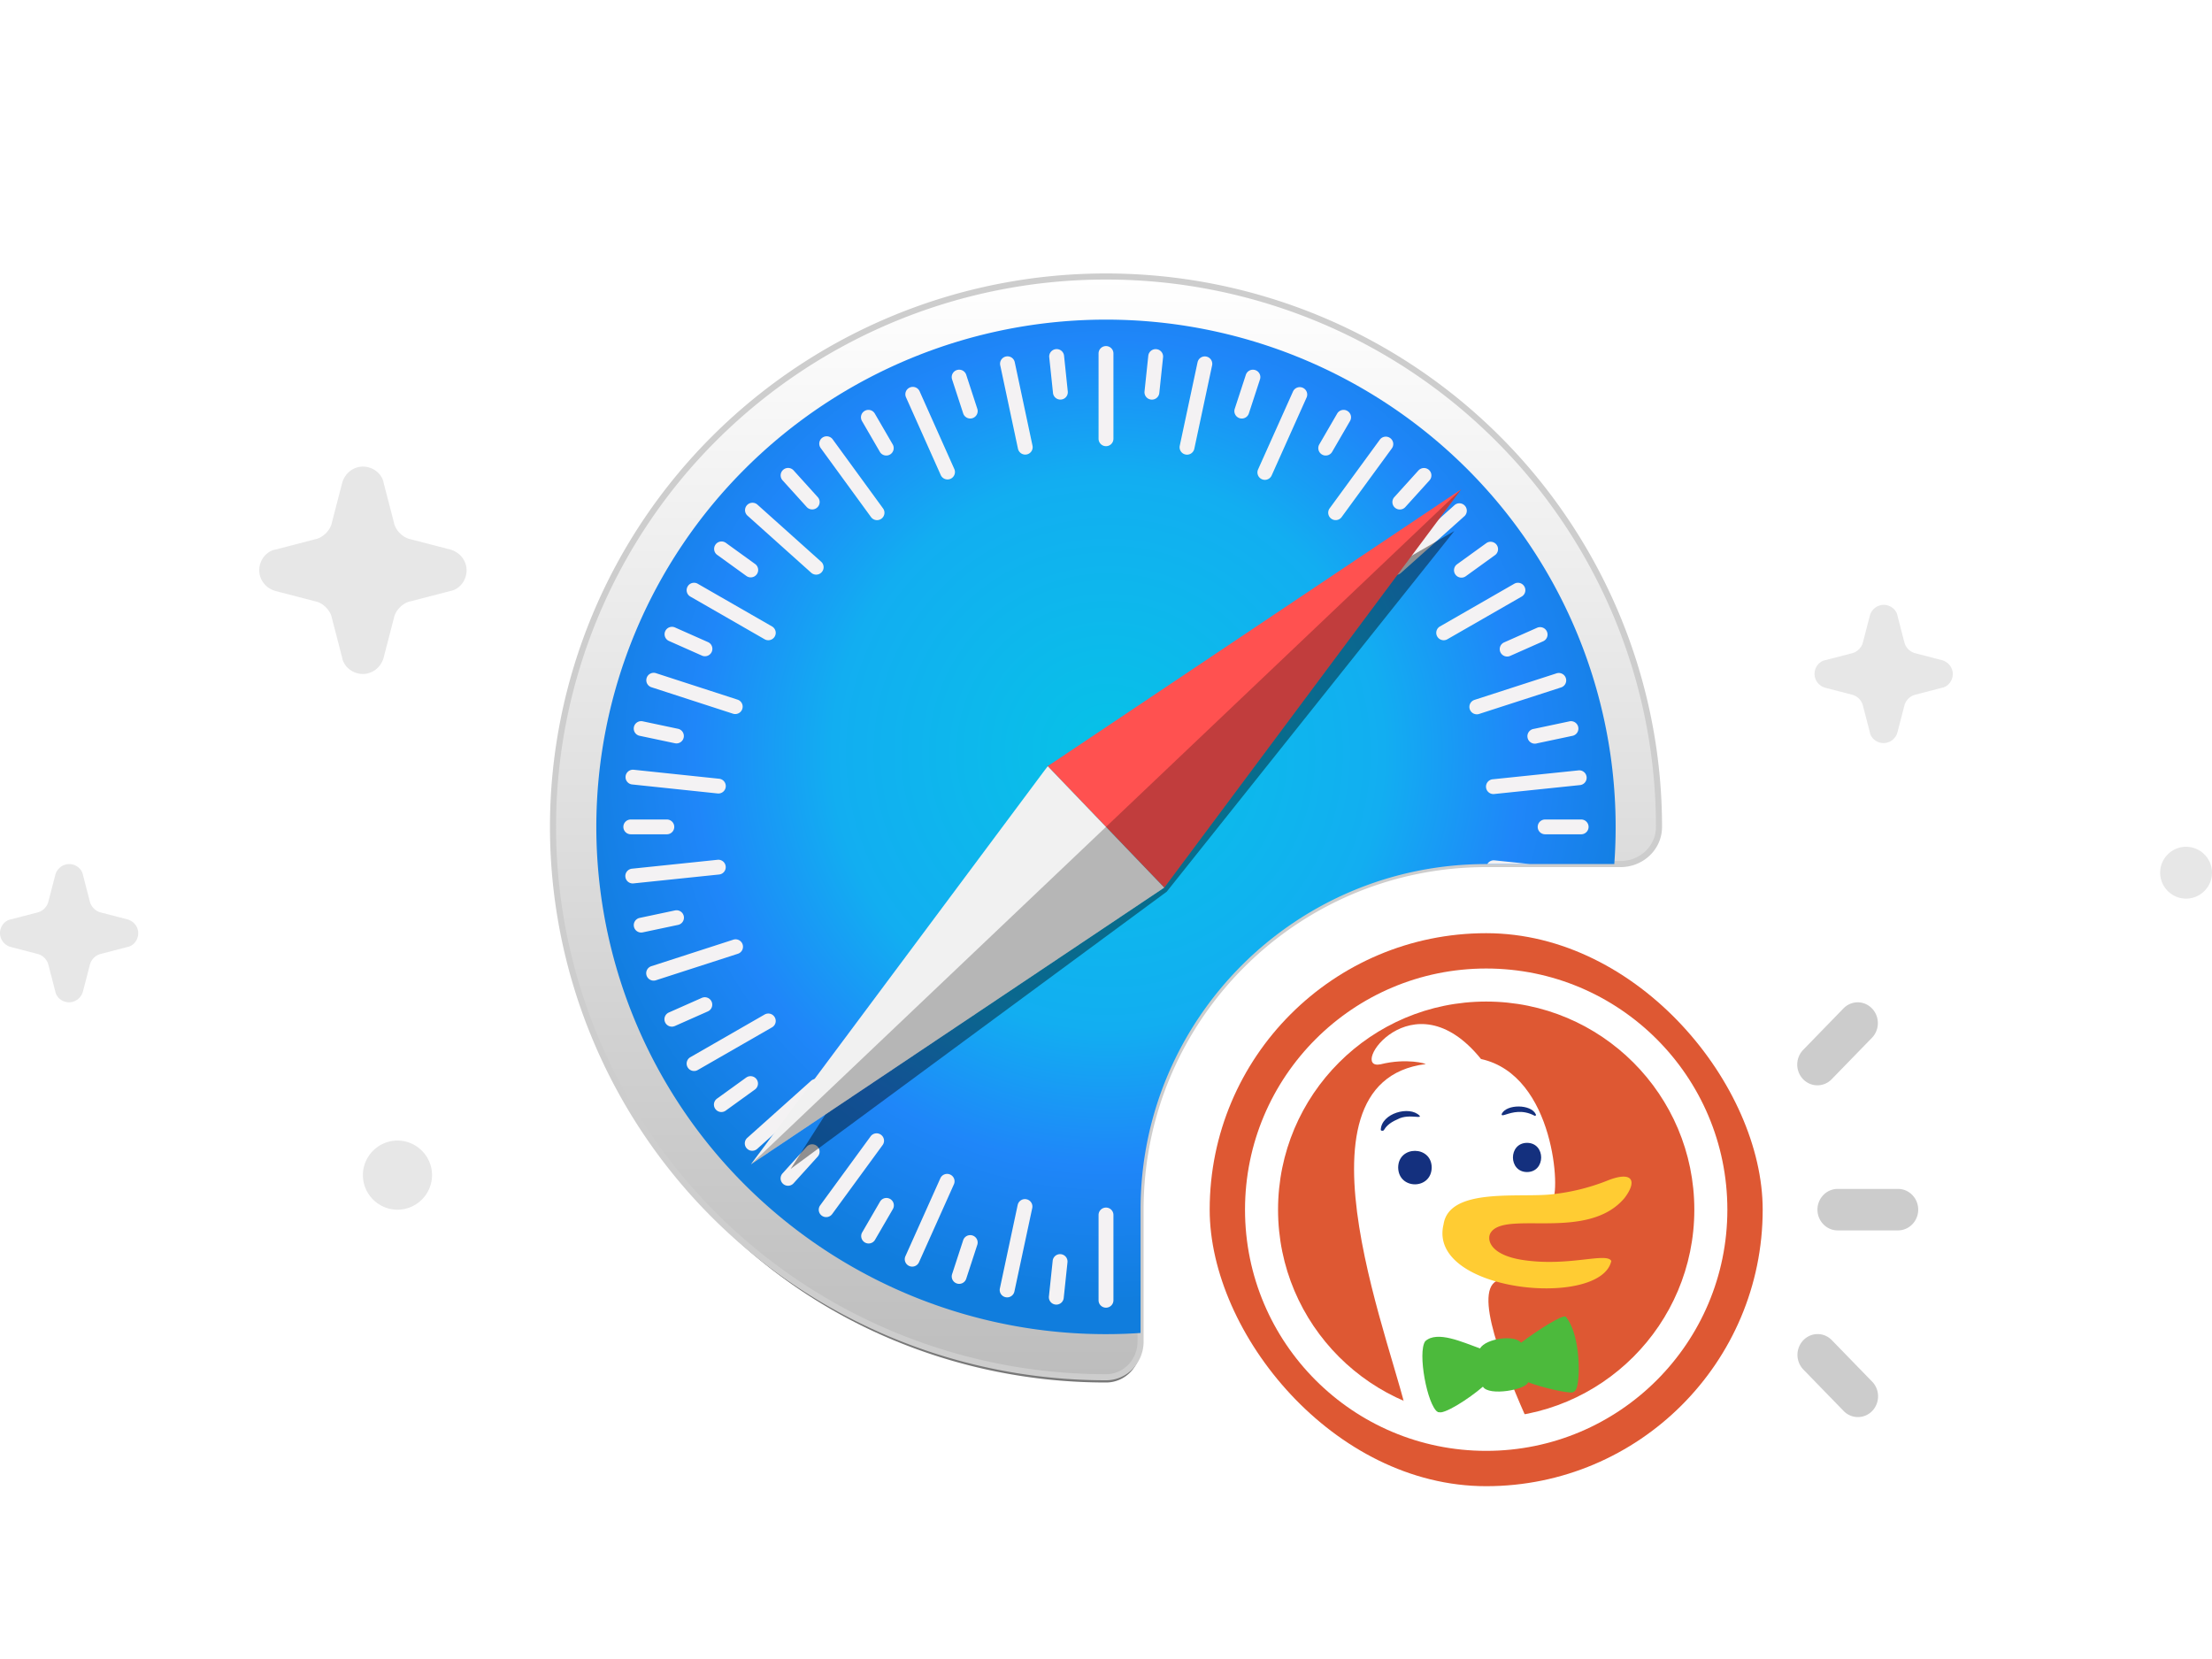 <svg fill="none" viewBox="0 0 128 96" xmlns="http://www.w3.org/2000/svg">
  <path fill="#888" d="m105.629 38.2 1.542-.4a.875.875 0 0 0 .629-.629l.4-1.542A.84.84 0 0 1 109 35c.4 0 .743.286.8.629l.4 1.542a.875.875 0 0 0 .629.629l1.542.4c.4.114.629.457.629.8 0 .4-.286.743-.629.8l-1.542.4a.875.875 0 0 0-.629.629l-.4 1.542a.84.84 0 0 1-.8.629c-.4 0-.743-.286-.8-.629l-.4-1.542a.875.875 0 0 0-.629-.629l-1.542-.4A.841.841 0 0 1 105 39c0-.4.286-.743.629-.8m-89.686-6.4 2.314-.6c.429-.086.857-.514.943-.943l.6-2.314c.171-.6.686-.943 1.2-.943.6 0 1.114.429 1.2.943l.6 2.314c.086.429.514.857.943.943l2.314.6c.6.171.943.686.943 1.2 0 .6-.429 1.114-.943 1.2l-2.314.6c-.429.086-.857.514-.943.943l-.6 2.314c-.171.6-.686.943-1.2.943-.6 0-1.114-.429-1.2-.943l-.6-2.314c-.086-.429-.514-.857-.943-.943l-2.314-.6c-.6-.171-.943-.686-.943-1.2 0-.6.429-1.114.943-1.2M.629 53.2l1.542-.4a.875.875 0 0 0 .629-.629l.4-1.542A.841.841 0 0 1 4 50c.4 0 .743.286.8.629l.4 1.542a.875.875 0 0 0 .629.629l1.542.4c.4.114.629.457.629.8 0 .4-.286.743-.629.8l-1.542.4a.875.875 0 0 0-.629.629l-.4 1.542A.841.841 0 0 1 4 58c-.4 0-.743-.286-.8-.629l-.4-1.542a.875.875 0 0 0-.629-.629L.63 54.8A.841.841 0 0 1 0 54c0-.4.286-.743.629-.8M126.5 52c-.825 0-1.5-.675-1.5-1.5s.675-1.5 1.5-1.5 1.5.675 1.5 1.5-.675 1.5-1.5 1.5M23 70c-1.1 0-2-.9-2-2s.9-2 2-2 2 .9 2 2-.9 2-2 2" opacity=".2"/>
  <path fill="#000" d="M94.718 47.97c.098 1.114-.81 2.03-1.927 2.03H86c-11.046 0-20 8.954-20 20v7.938C66 79.062 65.125 80 64.001 80c-4.048 0-8.057-.764-11.797-2.249a30.947 30.947 0 0 1-10-6.404 29.494 29.494 0 0 1-6.683-9.585 28.48 28.48 0 0 1-2.346-11.305c0-7.836 3.248-15.35 9.029-20.89 5.78-5.54 13.621-8.653 21.797-8.653 4.048 0 8.057.764 11.797 2.248a30.948 30.948 0 0 1 10 6.405c2.863 2.743 5.134 6 6.683 9.584a28.537 28.537 0 0 1 2.237 8.82" opacity=".53"/>
  <path fill="url(#Extension-Safari-128_svg__a)" stroke="#CDCDCD" stroke-linecap="round" stroke-linejoin="round" stroke-width=".352" d="M93.773 50C94.986 50 96 49.06 96 47.848c0-4.182-.828-8.324-2.436-12.188a31.838 31.838 0 0 0-6.937-10.332 32.01 32.01 0 0 0-10.381-6.904A32.133 32.133 0 0 0 64 16a32.077 32.077 0 0 0-22.627 9.328A31.772 31.772 0 0 0 32 47.848a31.771 31.771 0 0 0 9.373 22.52A32.077 32.077 0 0 0 64 79.696c1.125 0 2-.939 2-2.063V70c0-11.046 8.954-20 20-20z"/>
  <path fill="url(#Extension-Safari-128_svg__b)" d="M93.413 50a29.282 29.282 0 0 0-8.559-22.907 29.564 29.564 0 0 0-20.855-8.597 29.564 29.564 0 0 0-20.854 8.597 29.282 29.282 0 0 0-8.638 20.755 29.28 29.28 0 0 0 8.638 20.755A29.564 29.564 0 0 0 66 77.134V70c0-11.046 8.954-20 20-20z"/>
  <path fill="#F4F2F3" d="M63.57 20.454c0-.237.191-.428.43-.428.238 0 .43.191.43.428v4.936a.428.428 0 0 1-.43.428.428.428 0 0 1-.43-.428zm-2.47-.25a.428.428 0 0 1 .473.381l.215 2.065a.427.427 0 0 1-.383.47.429.429 0 0 1-.472-.381l-.217-2.065a.427.427 0 0 1 .383-.47m5.348.383a.428.428 0 0 1 .473-.381.428.428 0 0 1 .382.47l-.218 2.065a.428.428 0 0 1-.472.381.428.428 0 0 1-.383-.47l.218-2.065m-8.237.043a.428.428 0 0 1 .51.33l1.027 4.829a.427.427 0 0 1-.331.507.43.43 0 0 1-.51-.33l-1.027-4.83a.427.427 0 0 1 .331-.506m11.089.334a.428.428 0 0 1 .51-.33c.233.05.38.276.331.507l-1.03 4.829a.43.43 0 0 1-.51.33.427.427 0 0 1-.332-.508l1.03-4.829m-13.928.451a.429.429 0 0 1 .542.275l.644 1.974a.43.43 0 0 1-.818.265l-.645-1.975a.427.427 0 0 1 .277-.539m16.722.276a.429.429 0 0 1 .542-.275c.227.073.35.314.276.54l-.645 1.974a.43.43 0 0 1-.818-.265zm-19.446.735a.43.43 0 0 1 .568.217l2.014 4.51a.43.43 0 0 1-.786.348l-2.015-4.51a.426.426 0 0 1 .218-.565m22.175.232a.43.43 0 0 1 .569-.217.427.427 0 0 1 .217.565l-2.02 4.508a.43.43 0 0 1-.786-.349l2.02-4.507m-24.784 1.12a.427.427 0 0 1 .587.157l1.044 1.798a.43.43 0 0 1-.745.428l-1.043-1.798a.426.426 0 0 1 .157-.585m27.34.157a.428.428 0 0 1 .588-.157c.206.119.276.38.157.585l-1.043 1.798a.43.43 0 0 1-.745-.428l1.043-1.798m-29.791 1.394a.432.432 0 0 1 .6.095l2.913 3.996a.426.426 0 0 1-.095.597.43.43 0 0 1-.601-.095l-2.912-3.995a.426.426 0 0 1 .095-.598m32.259.116a.429.429 0 0 1 .601-.094c.193.14.235.406.095.598l-2.918 3.992a.43.43 0 0 1-.695-.504l2.917-3.992M45.316 27.19a.429.429 0 0 1 .607.031l1.396 1.544a.426.426 0 0 1-.032.604.43.43 0 0 1-.607-.032l-1.396-1.543a.426.426 0 0 1 .032-.604m36.764.035a.431.431 0 0 1 .607-.032.426.426 0 0 1 .032.604l-1.396 1.543a.43.43 0 0 1-.608.032.426.426 0 0 1-.031-.605l1.395-1.543m-38.856 2.011a.431.431 0 0 1 .608-.032l3.686 3.302a.426.426 0 0 1 .031.605.43.43 0 0 1-.607.032l-3.686-3.303a.426.426 0 0 1-.032-.604m40.959-.018a.43.43 0 0 1 .575.637l-3.688 3.3a.43.43 0 0 1-.608-.033.425.425 0 0 1 .033-.604l3.688-3.3M41.406 31.51a.429.429 0 0 1 .601-.094l1.688 1.22c.193.14.235.406.095.598a.43.43 0 0 1-.6.095l-1.688-1.22a.426.426 0 0 1-.096-.598m44.598-.08a.432.432 0 0 1 .6.095.426.426 0 0 1-.095.598l-1.689 1.22a.43.43 0 0 1-.6-.096.426.426 0 0 1 .096-.597l1.688-1.22M39.79 33.938a.428.428 0 0 1 .588-.157l4.295 2.468c.206.119.277.38.157.585a.43.43 0 0 1-.587.156l-4.295-2.468a.426.426 0 0 1-.157-.584m47.831-.157a.428.428 0 0 1 .587.157.426.426 0 0 1-.157.584l-4.296 2.468a.43.43 0 0 1-.587-.156.426.426 0 0 1 .157-.585l4.296-2.468m-49.128 2.745a.428.428 0 0 1 .568-.216l1.906.846a.426.426 0 0 1 .217.565.43.43 0 0 1-.568.216l-1.905-.846a.426.426 0 0 1-.218-.565m50.451-.199a.432.432 0 0 1 .568.217.426.426 0 0 1-.218.565l-1.906.845a.43.43 0 0 1-.568-.217.426.426 0 0 1 .219-.565l1.905-.845M37.42 39.23a.428.428 0 0 1 .543-.275l4.715 1.53c.227.073.35.313.276.539a.43.43 0 0 1-.542.274l-4.716-1.53a.426.426 0 0 1-.275-.539m52.622-.256a.429.429 0 1 1 .266.814l-4.717 1.526a.43.43 0 0 1-.542-.274.427.427 0 0 1 .276-.54zM36.682 42.07a.429.429 0 0 1 .51-.33l2.041.432a.427.427 0 1 1-.178.837l-2.041-.431a.427.427 0 0 1-.332-.508m54.126-.326a.428.428 0 1 1 .178.837l-2.04.432a.43.43 0 1 1-.179-.837l2.041-.432M36.2 44.924a.428.428 0 0 1 .473-.381l4.932.519a.428.428 0 1 1-.09.851l-4.932-.519a.427.427 0 0 1-.383-.47m55.13-.344a.428.428 0 1 1 .09.851l-4.933.513a.429.429 0 1 1-.089-.852l4.933-.512m-55.259 3.269c0-.237.192-.428.43-.428h2.087a.428.428 0 1 1 0 .856h-2.087a.428.428 0 0 1-.43-.428m52.909 0c0-.237.192-.428.43-.428h2.086a.428.428 0 1 1 0 .856h-2.086a.428.428 0 0 1-.43-.428m-47.469 1.905a.428.428 0 1 1 .09.851l-4.933.513a.428.428 0 1 1-.09-.851zM86.065 50a.429.429 0 0 1 .42-.215l2.047.215zm-47.011 2.684a.428.428 0 1 1 .179.837l-2.041.432a.427.427 0 1 1-.179-.837l2.04-.432m3.354 1.701a.429.429 0 1 1 .266.814l-4.717 1.525a.43.43 0 0 1-.541-.274.427.427 0 0 1 .276-.54l4.716-1.525m-1.797 3.359a.431.431 0 0 1 .568.217.426.426 0 0 1-.218.565l-1.906.845a.43.43 0 0 1-.568-.217.426.426 0 0 1 .218-.565zm3.633.964a.427.427 0 0 1 .587.156.426.426 0 0 1-.157.585l-4.295 2.468a.43.43 0 0 1-.587-.157.426.426 0 0 1 .157-.584zm-1.064 3.647a.432.432 0 0 1 .6.095.426.426 0 0 1-.095.597l-1.689 1.22a.43.43 0 0 1-.6-.095.426.426 0 0 1 .095-.598l1.689-1.22m3.752.19a.429.429 0 0 1 .575.637l-3.689 3.3a.43.43 0 0 1-.607-.032.425.425 0 0 1 .032-.605zm3.447 3.214a.429.429 0 0 1 .6-.094c.193.14.235.406.095.597l-2.918 3.992a.43.43 0 0 1-.6.094.426.426 0 0 1-.095-.597zm-3.701.6a.431.431 0 0 1 .607-.032.426.426 0 0 1 .032.604l-1.396 1.543a.43.43 0 0 1-.607.032.426.426 0 0 1-.032-.604zm7.737 1.826a.428.428 0 0 1 .568-.217.426.426 0 0 1 .217.565l-2.02 4.508a.43.43 0 0 1-.568.217c-.218-.097-.315-.349-.218-.565l2.021-4.508m-3.492 1.353a.428.428 0 0 1 .587-.157c.206.119.277.38.158.585l-1.044 1.798a.43.43 0 0 1-.744-.428l1.043-1.798m7.968.19a.428.428 0 0 1 .51-.33c.233.05.381.276.332.508L58.7 74.734a.429.429 0 0 1-.51.33.427.427 0 0 1-.331-.508l1.03-4.829m4.681.579c0-.237.191-.428.43-.428.238 0 .43.191.43.428v4.936a.428.428 0 0 1-.43.428.428.428 0 0 1-.43-.428v-4.936m-7.835 1.462a.429.429 0 0 1 .541-.275c.227.073.35.314.276.54l-.644 1.974a.43.43 0 0 1-.818-.264l.645-1.975m5.18 1.187a.428.428 0 0 1 .473-.38.428.428 0 0 1 .383.47l-.218 2.065a.428.428 0 0 1-.473.38.427.427 0 0 1-.383-.47z"/>
  <g filter="url(#Extension-Safari-128_svg__c)" opacity=".409">
    <path fill="#000" d="M84.153 30.73 60.627 44.333 45.753 67.64l21.76-16.041 16.64-20.868"/>
  </g>
  <path fill="#FF5150" d="m67.371 51.362-6.743-7.028 23.92-16.015-17.177 23.043"/>
  <path fill="#F1F1F1" d="m67.371 51.362-6.743-7.028-17.177 23.043 23.92-16.015"/>
  <path fill="#000" d="m43.45 67.377 23.921-16.015L84.55 28.319z" opacity=".243"/>
  <path fill="#CCC" d="M107.501 58c.298 0 .595.12.823.354.454.468.454 1.23 0 1.698l-2.333 2.4a1.145 1.145 0 0 1-1.65 0 1.226 1.226 0 0 1 0-1.698l2.332-2.4c.228-.234.525-.354.823-.354zm-1.166 10.798h3.499c.641 0 1.166.54 1.166 1.2 0 .66-.525 1.2-1.166 1.2h-3.499c-.641 0-1.166-.54-1.166-1.2 0-.66.525-1.2 1.166-1.2m-1.982 8.754c.227-.234.525-.354.822-.354h.006c.297 0 .595.12.822.354l2.333 2.4c.454.467.454 1.23 0 1.697a1.146 1.146 0 0 1-1.651 0l-2.332-2.4a1.226 1.226 0 0 1 0-1.697"/>
  <rect width="32" height="32" x="70" y="54" fill="#DE5833" rx="16"/>
  <path fill="#fff" d="M89.814 69.464c-.097.062-.41.026-.823-.02-3.66-.644-4.017 1.444-2.254 4.623-1.596.476.287 5.08 1.823 8.538-1.68.595-4.772.467-6.202-.06l-.007-.024c-.314-.116-.704-.115-.886-.363-.492-3.383-7.355-19.527 1.03-20.584.053-.015-1.083-.368-2.612.014-1.912.382 1.857-5.206 5.817-.307 4.302.941 4.61 7.867 4.115 8.182v.001"/>
  <path fill="#4CBA3C" d="M91.29 80.09c-.043.274-.137.457-.306.482-.319.05-1.747-.278-2.56-.587-.092.425-2.268.827-2.613.257-.79.682-2.302 1.673-2.619 1.465-.605-.396-1.175-3.45-.72-4.096.693-.63 2.15.055 3.171.417.347-.586 2.024-.808 2.372-.327.917-.697 2.448-1.68 2.597-1.501.745.897.839 3.03.678 3.89"/>
  <path fill="#FC3" fill-rule="evenodd" d="M83.53 70.87c.311-2.216 4.496-1.523 6.368-1.772a12.11 12.11 0 0 0 3.05-.755c1.547-.636 1.811-.005 1.054.985-2.136 2.533-6.889.69-7.74 2-.248.388-.056 1.301 1.899 1.589 2.64.388 4.81-.468 5.079.05-.603 2.764-10.63 1.823-9.712-2.097h.001" clip-rule="evenodd"/>
  <path fill="#14307E" d="M88.871 64.48c-.277-.6-1.7-.596-1.972-.024-.025.118.075.087.263.028.331-.104.938-.295 1.636.078.055.024.109-.033.073-.083m-6.954.144c-.264-.019-.693-.05-1.048.147-.52.222-.687.46-.788.624-.037.06-.181.054-.181-.017.035-.954 1.653-1.414 2.241-.821.072.089-.033.081-.224.067m6.447 3.199c-1.088-.005-1.088-1.684 0-1.69 1.09.006 1.09 1.685 0 1.69m-5.517-.26c-.021 1.294-1.92 1.294-1.94 0 .005-1.289 1.934-1.288 1.94 0"/>
  <path fill="#fff" fill-rule="evenodd" d="M86 57.956c-6.652 0-12.044 5.392-12.044 12.044 0 6.651 5.392 12.044 12.044 12.044 6.651 0 12.044-5.392 12.044-12.044S92.652 57.956 86 57.956M72.044 70c0-7.708 6.248-13.956 13.956-13.956 7.707 0 13.956 6.248 13.956 13.956 0 7.707-6.249 13.956-13.956 13.956-7.708 0-13.956-6.249-13.956-13.956" clip-rule="evenodd"/>
  <defs>
    <radialGradient id="Extension-Safari-128_svg__b" cx="0" cy="0" r="1" gradientTransform="matrix(32 0 0 31.848 64.132 43.568)" gradientUnits="userSpaceOnUse">
      <stop stop-color="#06C2E7"/>
      <stop offset=".25" stop-color="#0DB8EC"/>
      <stop offset=".5" stop-color="#12AEF1"/>
      <stop offset=".75" stop-color="#1F86F9"/>
      <stop offset="1" stop-color="#107DDD"/>
    </radialGradient>
    <linearGradient id="Extension-Safari-128_svg__a" x1="63.999" x2="63.999" y1="79.696" y2="16" gradientUnits="userSpaceOnUse">
      <stop stop-color="#BDBDBD"/>
      <stop offset="1" stop-color="#fff"/>
    </linearGradient>
    <filter id="Extension-Safari-128_svg__c" width="43.49" height="41.998" x="43.208" y="28.185" color-interpolation-filters="sRGB" filterUnits="userSpaceOnUse">
      <feFlood flood-opacity="0" result="BackgroundImageFix"/>
      <feBlend in="SourceGraphic" in2="BackgroundImageFix" result="shape"/>
      <feGaussianBlur result="effect1_foregroundBlur_4575_71937" stdDeviation="1.272"/>
    </filter>
  </defs>
</svg>
